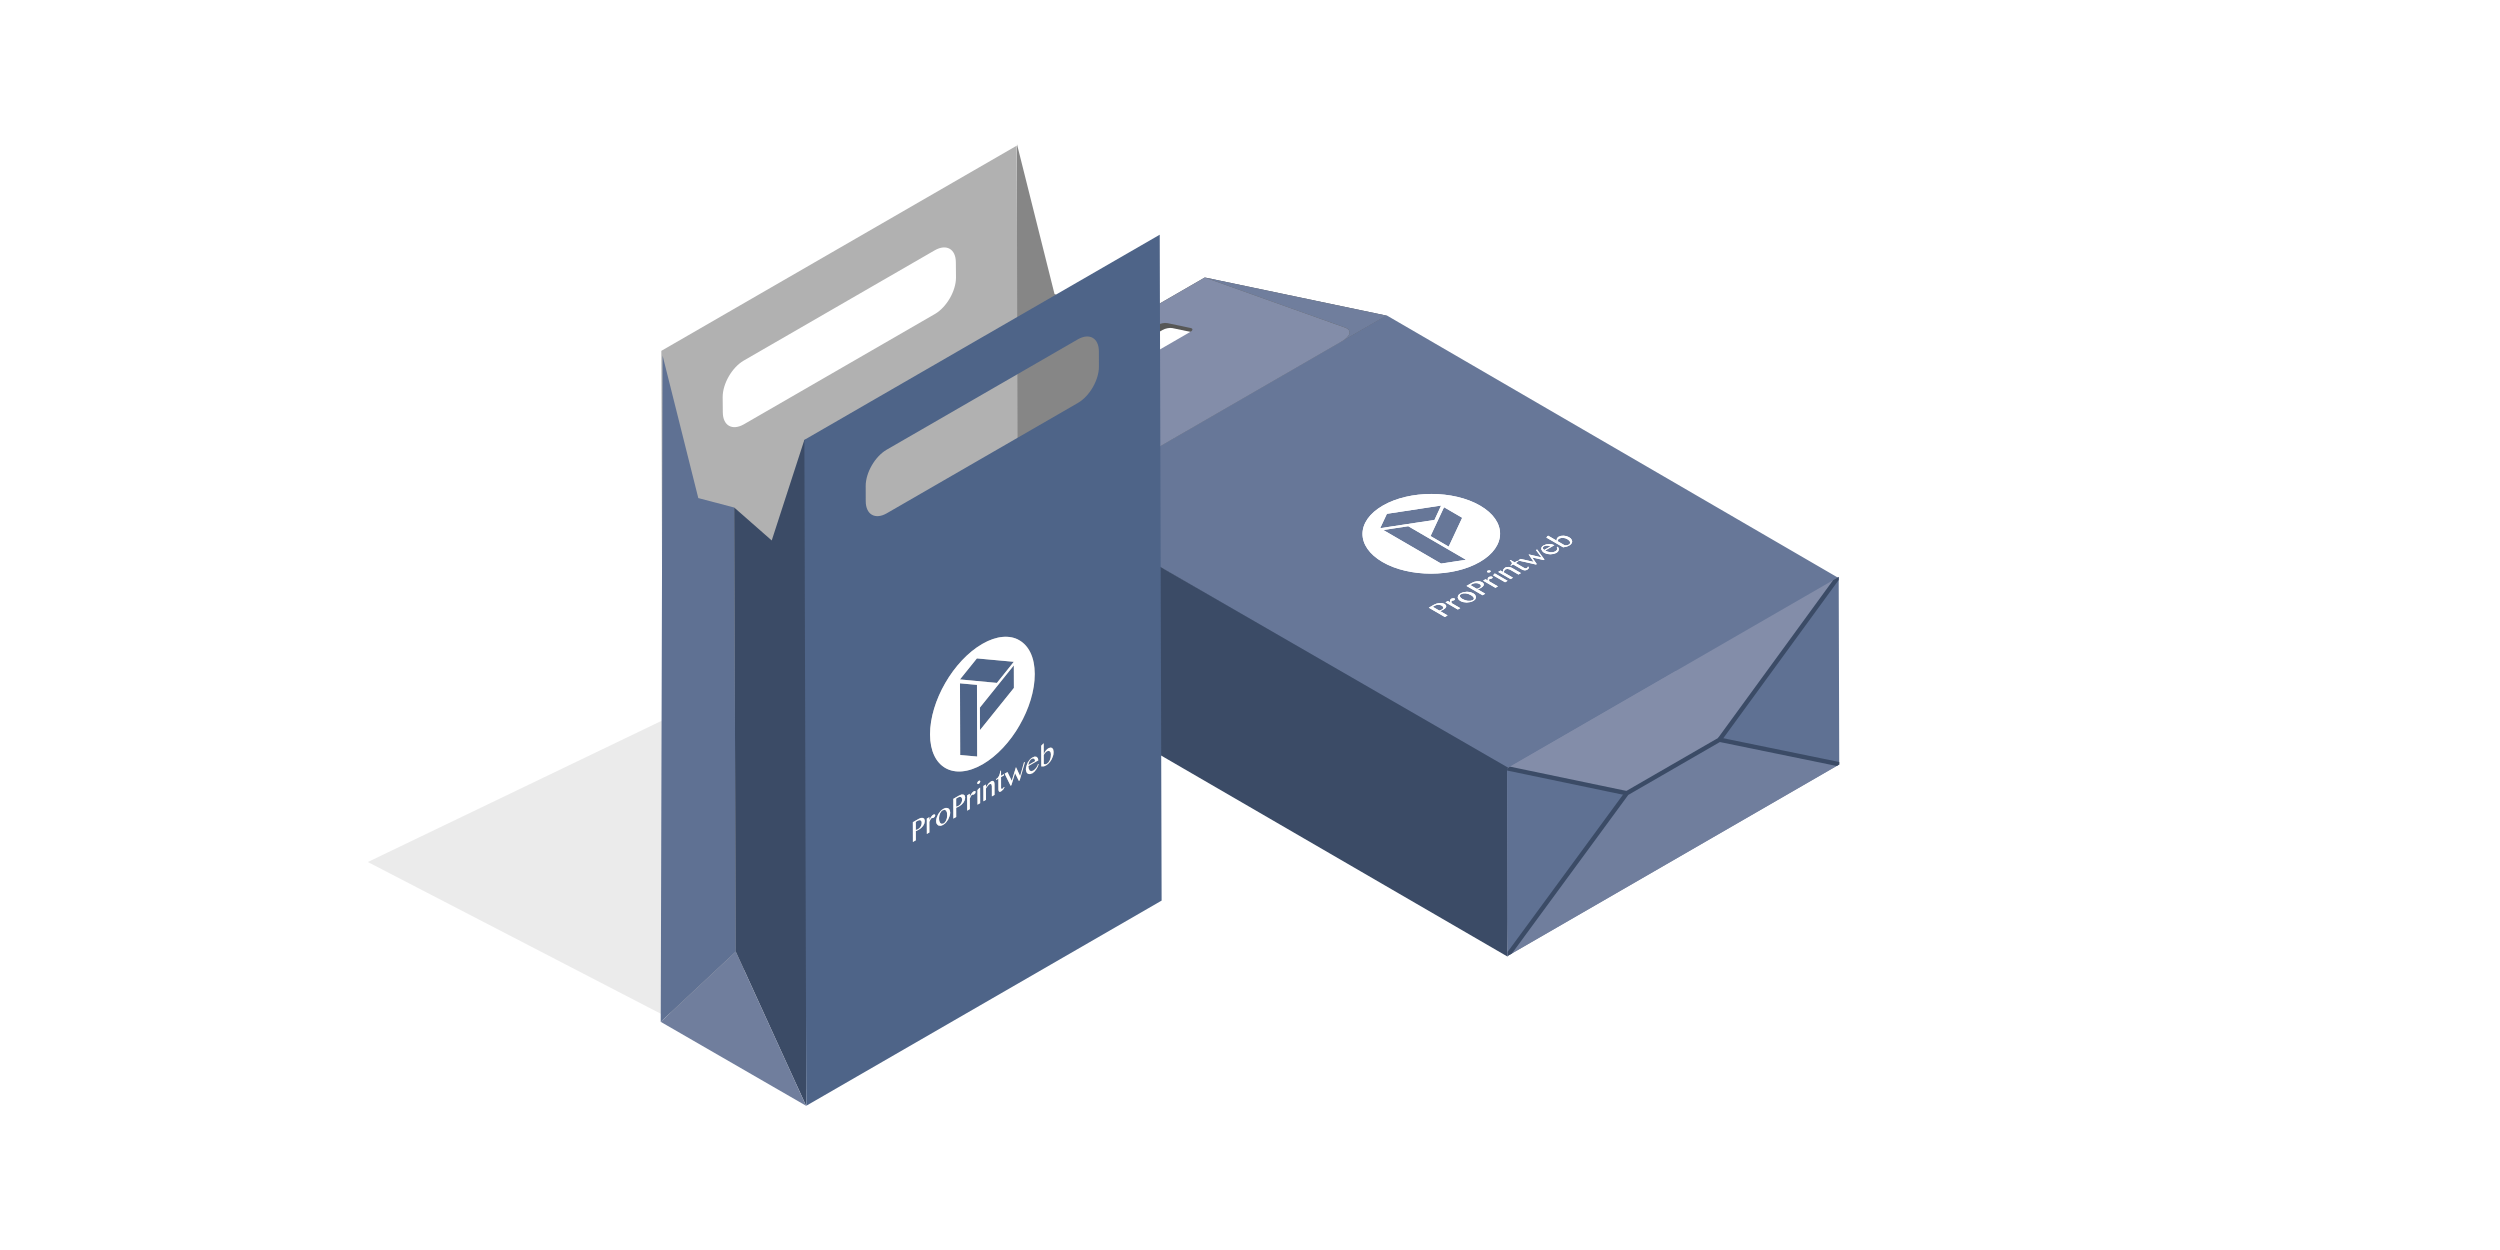 <?xml version="1.0" encoding="UTF-8"?>
<svg id="OFF" xmlns="http://www.w3.org/2000/svg" xmlns:xlink="http://www.w3.org/1999/xlink" viewBox="0 0 283.465 141.732">
  <defs>
    <style>
      .cls-1, .cls-2 {
        fill: none;
      }

      .cls-3 {
        clip-path: url(#clippath);
      }

      .cls-4 {
        fill: #677798;
      }

      .cls-5 {
        fill: #fff;
      }

      .cls-6 {
        fill: #b1b1b1;
      }

      .cls-7 {
        fill: #d8d8d8;
      }

      .cls-8 {
        fill: #868686;
      }

      .cls-9 {
        fill: #566a8d;
      }

      .cls-10 {
        fill: #3b4b66;
      }

      .cls-11 {
        fill: #575756;
      }

      .cls-12 {
        fill: #707e9d;
      }

      .cls-13 {
        fill: #5f7193;
      }

      .cls-14 {
        fill: #838da9;
      }

      .cls-15 {
        fill: #4e6488;
      }

      .cls-16 {
        filter: url(#AI_DesenfoqueGaussiano_4);
        opacity: .5;
      }

      .cls-17 {
        clip-path: url(#clippath-1);
      }

      .cls-18 {
        clip-path: url(#clippath-4);
      }

      .cls-19 {
        clip-path: url(#clippath-3);
      }

      .cls-20 {
        clip-path: url(#clippath-2);
      }

      .cls-21 {
        clip-path: url(#clippath-5);
      }

      .cls-22 {
        isolation: isolate;
      }

      .cls-2 {
        stroke: #3b4b66;
        stroke-miterlimit: 10;
        stroke-width: .5px;
      }
    </style>
    <filter id="AI_DesenfoqueGaussiano_4">
      <feGaussianBlur stdDeviation="4"/>
    </filter>
    <clipPath id="clippath">
      <polygon class="cls-1" points="170.942 87.225 119.675 57.432 157.228 35.751 208.495 65.544 170.942 87.225"/>
    </clipPath>
    <clipPath id="clippath-1">
      <polygon class="cls-1" points="119.656 57.464 99.055 53.142 136.605 31.463 157.205 35.785 119.656 57.464"/>
    </clipPath>
    <clipPath id="clippath-2">
      <polygon class="cls-1" points="208.547 86.685 170.946 108.391 170.884 87.119 208.485 65.413 208.547 86.685"/>
    </clipPath>
    <clipPath id="clippath-3">
      <polygon class="cls-1" points="170.812 108.453 99.13 66.796 136.737 45.084 208.419 86.741 170.812 108.453"/>
    </clipPath>
    <clipPath id="clippath-4">
      <polygon class="cls-1" points="170.947 108.394 170.886 87.124 208.483 65.417 208.544 86.687 170.947 108.394"/>
    </clipPath>
    <clipPath id="clippath-5">
      <polygon class="cls-1" points="74.917 115.863 75.132 40.325 91.616 49.842 91.402 125.381 74.917 115.863"/>
    </clipPath>
  </defs>
  <g class="cls-16">
    <polygon class="cls-7" points="92.656 124.133 129.819 101.167 81.165 78.772 41.703 97.74 92.656 124.133"/>
  </g>
  <g>
    <g>
      <g>
        <path class="cls-11" d="M136.605,31.463l-37.549,21.679,20.466,25.281,37.683-42.638-20.6-4.322Zm-1.076,6.733l-20.992,12.12c-.317,.183-.827,.283-1.126,.22l-2.624-.551c-.3-.063-.285-.266,.032-.449l20.992-12.12c.317-.183,.819-.278,1.118-.215l2.624,.55c.3,.063,.293,.261-.024,.445Z"/>
        <g class="cls-22">
          <g class="cls-3">
            <g>
              <path class="cls-4" d="M176.796,61.075l-.088,.062-.059,.079-.03,.073v.079s.812,.472,.812,.472l.107-.006,.117-.011,.126-.028,.117-.056,.127-.129,.011-.152-.116-.169-.222-.163-.223-.096-.242-.039-.233,.011-.204,.073m-11.167,6.313l-.098,.101v.135s.086,.141,.086,.141l.164,.129c.106,.062,.213,.112,.319,.152l.33,.079h.311s.262-.084,.262-.084l.107-.107v-.135s-.086-.141-.086-.141l-.174-.135c-.097-.056-.203-.107-.3-.152l-.32-.084h-.311s-.292,.101-.292,.101m9.425-5.441l-.098,.09-.02,.101,.038,.112,.116,.112,.701-.405-.184-.073-.194-.022-.194,.022-.165,.062m-12.382,6.734l-.214,.124,.745,.433,.126-.051,.136-.056,.146-.118,.04-.124-.048-.107-.116-.101-.194-.079-.213-.022-.223,.028-.185,.073m4.274-2.468l-.224,.129,.745,.433,.136-.056,.136-.056,.146-.118,.03-.118-.038-.112-.126-.096-.194-.079-.213-.022-.214,.022-.185,.073m-3.212-8.702l-1.532,3.272,2.06,1.197,1.532-3.272-2.06-1.197m-6.885,2.586l6.549,3.806,2.827-.433-6.549-3.806-2.826,.433m.408-1.838l-.766,1.63,6.158-.933,.756-1.636-6.148,.939m17.028,4.042l.838,1.152-.088,.051-1.308-.298,.52,.753-.088,.051-2.035-.461,.302-.174,1.473,.337-.577-.854,1.463,.343-.626-.826,.127-.073m-9.845,5.998l-.028-.118v-.112s.05-.096,.05-.096l.078-.079,.107-.039,.107-.017h.097s.087,.028,.087,.028l.048,.084-.078,.09-.088,.039-.068,.017-.078,.011-.068,.028-.029,.039-.01,.062,.009,.073,.029,.084,.967,.562-.273,.157-1.403-.815,.273-.157,.271,.157m2.611-.163c-.107,.062-.224,.107-.35,.135l-.398,.051-.369-.045c-.126-.028-.233-.067-.339-.129-.097-.056-.174-.124-.232-.202l-.086-.219,.079-.236c.049-.073,.127-.141,.234-.202s.224-.107,.36-.141l.379-.051,.378,.039,.31,.124c.106,.062,.203,.129,.251,.202l.086,.23-.06,.236c-.059,.079-.137,.146-.244,.208m1.663-2.305l-.028-.118v-.112s.05-.096,.05-.096l.078-.079,.107-.039,.107-.017h.097s.077,.034,.077,.034l.058,.079-.078,.09-.088,.039-.068,.017-.078,.011-.068,.028-.039,.045-.01,.062,.019,.067,.029,.084,.967,.562-.282,.163-1.403-.815,.282-.163,.271,.157m1.94,.191l-1.345-.781,.108-.163,.088-.051,1.432,.832-.282,.163m-.246-1.18l.05-.275,.205-.208,.175-.056,.204-.017,.213,.034,.194,.079,1.006,.585-.282,.163-.958-.557-.281-.084-.223,.051-.088,.062-.049,.084-.049,.096-.01,.107,1.035,.601-.273,.157-1.403-.815,.273-.157,.261,.152m6.078-2.153l-.321,.118-.369,.045-.359-.039-.32-.118c-.116-.067-.193-.135-.251-.214l-.115-.225,.05-.219c.049-.073,.127-.141,.224-.197l.311-.124,.33-.034,.31,.034,.271,.101-1.052,.607,.3,.129,.31,.067,.291-.011,.253-.09,.146-.118,.078-.135v-.124s-.057-.112-.057-.112l.117-.034,.106,.174v.191s-.08,.18-.08,.18l-.176,.146m-12.657,7.274l-1.819-1.057,.584-.337,.302-.129,.311-.067,.311,.011,.281,.096,.164,.152,.018,.169-.108,.163-.195,.146-.097,.056-.107,.051-.107,.051-.068,.028,.842,.489-.312,.18m4.274-2.468l-1.819-1.057,.574-.332,.311-.135,.311-.067,.311,.011,.271,.101,.164,.152,.018,.169-.108,.163-.185,.141-.097,.056-.117,.056-.097,.045-.078,.034,.842,.489-.302,.174m3.231-3.356l-.068-.039,.156-.135,.01-.141-.087-.141-.154-.146,.078-.045,.474,.275,.312-.18,.116,.067-.312,.18,.987,.573,.068,.028,.078,.011,.078-.011,.078-.022,.059-.067,.01-.073,.117-.011,.009,.174-.176,.169-.146,.051-.146,.017-.155-.034-.155-.067-.987-.573-.243,.141m-2.382,.736l-.068,.028-.078,.011-.087-.006-.058-.022-.048-.039v-.045s.02-.045,.02-.045l.039-.045,.078-.022,.087-.017,.068,.006,.078,.022,.029,.039,.019,.045-.029,.051-.049,.039m9.004-3.035c-.107,.062-.224,.107-.331,.146l-.379,.073-1.906-1.107,.127-.163,.078-.045,.977,.568-.019-.112,.03-.129,.078-.112,.107-.096,.272-.101,.311-.022,.32,.051,.281,.118,.203,.141,.106,.163,.057,.169-.03,.163-.108,.163-.175,.135m-10.162,1.877c-3.057,1.765-8.007,1.765-11.034,.006-3.037-1.765-3.021-4.632,.036-6.397,3.047-1.759,7.997-1.759,11.034,.006,3.028,1.759,3.012,4.626-.036,6.386m-10.566-27.966l-37.553,21.681,51.267,29.793,37.553-21.681-51.267-29.793"/>
              <path class="cls-5" d="M164.262,61.98l-2.06-1.197,1.532-3.272,2.06,1.197-1.532,3.272m1.962,1.49l-2.827,.433-6.549-3.806,2.826-.433,6.549,3.806m-3.575-4.514l-6.158,.933,.766-1.63,6.148-.939-.756,1.636m-5.852-1.63c-3.057,1.765-3.073,4.632-.036,6.397,3.028,1.759,7.977,1.76,11.034-.006,3.047-1.759,3.064-4.626,.036-6.386-3.037-1.765-7.987-1.765-11.034-.006"/>
              <path class="cls-5" d="M163.465,69.13l-.136,.056-.126,.051-.745-.433,.214-.124,.185-.073,.223-.028,.213,.022,.194,.079,.116,.101,.048,.107-.04,.124-.146,.118m-.87-.562l-.584,.337,1.819,1.057,.312-.18-.842-.489,.068-.028,.107-.051,.107-.051,.097-.056,.195-.146,.108-.163-.018-.169-.164-.152-.281-.096-.311-.011-.311,.067-.302,.129"/>
              <polyline class="cls-5" points="164.539 67.893 164.461 67.972 164.412 68.068 164.411 68.18 164.44 68.298 164.169 68.141 163.896 68.298 165.299 69.113 165.572 68.956 164.604 68.394 164.576 68.309 164.566 68.236 164.576 68.174 164.606 68.135 164.674 68.107 164.752 68.096 164.82 68.079 164.907 68.039 164.985 67.95 164.937 67.865 164.85 67.837 164.753 67.837 164.646 67.854 164.539 67.893"/>
              <path class="cls-5" d="M167.003,68.039l-.262,.084h-.311s-.33-.079-.33-.079c-.107-.039-.213-.09-.319-.152l-.164-.129-.087-.141v-.135s.098-.101,.098-.101l.292-.101h.311s.32,.084,.32,.084c.097,.045,.203,.096,.3,.152l.174,.135,.087,.141v.135s-.108,.107-.108,.107m-1.413-.753c-.107,.062-.185,.129-.234,.202l-.079,.236,.086,.219c.058,.079,.135,.146,.232,.202,.106,.062,.213,.101,.339,.129l.369,.045,.398-.051c.126-.028,.243-.073,.35-.135s.185-.129,.244-.208l.06-.236-.086-.23c-.048-.073-.145-.141-.251-.202l-.31-.124-.378-.039-.379,.051c-.136,.034-.253,.079-.36,.141"/>
              <path class="cls-5" d="M167.739,66.662l-.136,.056-.136,.056-.745-.433,.224-.129,.185-.073,.214-.022,.213,.022,.194,.079,.126,.096,.038,.112-.03,.118-.146,.118m-.88-.557l-.574,.332,1.819,1.057,.302-.174-.842-.489,.078-.034,.097-.045,.117-.056,.097-.056,.185-.141,.108-.163-.018-.169-.164-.152-.271-.101-.311-.011-.311,.067-.311,.135"/>
              <polyline class="cls-5" points="168.813 65.426 168.735 65.504 168.686 65.6 168.686 65.712 168.714 65.83 168.443 65.673 168.161 65.836 169.564 66.651 169.846 66.488 168.879 65.926 168.85 65.842 168.831 65.774 168.841 65.712 168.88 65.667 168.948 65.639 169.026 65.628 169.094 65.611 169.181 65.572 169.26 65.482 169.202 65.403 169.124 65.369 169.027 65.369 168.92 65.386 168.813 65.426"/>
              <path class="cls-5" d="M169.505,65.026l-.088,.051-.108,.163,1.345,.781,.282-.163-1.432-.832m-.833-.315l-.039,.045-.02,.045v.045s.048,.039,.048,.039l.058,.022,.087,.006,.078-.011,.068-.028,.049-.039,.029-.051-.019-.045-.029-.039-.078-.022-.068-.006-.087,.017-.078,.022"/>
              <polyline class="cls-5" points="170.663 64.358 170.458 64.566 170.408 64.841 170.147 64.689 169.874 64.847 171.277 65.662 171.55 65.504 170.515 64.903 170.525 64.796 170.574 64.7 170.623 64.616 170.711 64.554 170.934 64.504 171.215 64.588 172.173 65.145 172.455 64.982 171.449 64.397 171.256 64.318 171.042 64.284 170.838 64.301 170.663 64.358"/>
              <polyline class="cls-5" points="171.27 63.492 171.192 63.537 171.346 63.683 171.433 63.824 171.423 63.964 171.266 64.099 171.334 64.138 171.578 63.998 172.564 64.571 172.719 64.639 172.874 64.672 173.02 64.655 173.166 64.605 173.341 64.436 173.333 64.262 173.216 64.273 173.206 64.346 173.147 64.414 173.07 64.436 172.992 64.447 172.914 64.436 172.847 64.408 171.86 63.835 172.172 63.655 172.055 63.587 171.744 63.767 171.27 63.492"/>
              <polyline class="cls-5" points="174.285 62.3 174.158 62.373 174.785 63.2 173.321 62.857 173.899 63.711 172.425 63.374 172.124 63.548 174.159 64.009 174.247 63.958 173.727 63.205 175.035 63.503 175.123 63.453 174.285 62.3"/>
              <path class="cls-5" d="M175.09,62.362l-.116-.112-.038-.112,.02-.101,.098-.09,.165-.062,.194-.022,.194,.022,.184,.073-.701,.405m-.065-.523c-.097,.056-.175,.124-.224,.197l-.05,.219,.115,.225c.058,.079,.135,.146,.251,.214l.32,.118,.359,.039,.369-.045,.321-.118,.176-.146,.079-.18v-.191s-.105-.174-.105-.174l-.117,.034,.058,.112v.124s-.079,.135-.079,.135l-.146,.118-.253,.09-.291,.011-.31-.067-.3-.129,1.052-.607-.271-.101-.31-.034-.33,.034-.311,.124"/>
              <path class="cls-5" d="M177.898,61.738l-.117,.056-.126,.028-.117,.011-.107,.006-.813-.472v-.079s.03-.073,.03-.073l.059-.079,.088-.062,.204-.073,.233-.011,.242,.039,.223,.096,.222,.163,.116,.169-.011,.152-.127,.129m-2.353-.995l-.078,.045-.127,.163,1.906,1.107,.379-.073c.107-.039,.224-.084,.331-.146l.175-.135,.108-.163,.03-.163-.057-.169-.106-.163-.203-.141-.281-.118-.32-.051-.311,.022-.272,.101-.107,.096-.078,.112-.03,.129,.019,.112-.977-.568"/>
            </g>
          </g>
        </g>
        <g class="cls-22">
          <g class="cls-17">
            <g>
              <path class="cls-12" d="M136.605,31.463l15.879,5.667c.846,.302,.683,.986-.396,1.609l-27.315,15.77c-1.071,.618-2.733,.988-3.896,.869l-21.821-2.237,20.6,4.322,37.549-21.679-20.6-4.322"/>
              <path class="cls-14" d="M113.972,49.752c-.317,.183-.827,.282-1.126,.22l-2.624-.551c-.3-.063-.285-.266,.032-.449l20.992-12.12c.317-.183,.819-.278,1.118-.215l2.624,.551c.3,.063,.293,.261-.024,.445l-20.992,12.12m22.633-18.289l-37.549,21.679,21.821,2.237c1.163,.119,2.825-.25,3.896-.869l27.315-15.77c1.079-.623,1.242-1.307,.396-1.609l-15.879-5.667"/>
            </g>
          </g>
        </g>
        <g>
          <polyline class="cls-15" points="119.502 57.442 114.213 64.949 119.442 78.521 119.442 78.521 119.502 57.442"/>
          <polyline class="cls-9" points="119.502 57.442 105.893 54.526 105.885 58.096 113.014 64.257 114.204 64.962 114.213 64.949 119.502 57.442"/>
        </g>
        <polyline class="cls-14" points="114.213 64.949 114.204 64.962 105.88 57.791 105.84 61.526 119.442 78.521 114.213 64.949"/>
        <polyline class="cls-10" points="171.157 87.136 119.555 57.344 119.494 78.612 170.946 108.471 171.157 87.136"/>
      </g>
      <g class="cls-20">
        <g class="cls-22">
          <g class="cls-19">
            <path class="cls-14" d="M122.548,63.423c-.819,.473-2.141,.473-2.965-.006l-.165-.096c-.824-.479-.819-1.244,0-1.717l2.282-1.318c-.172-.597,.114-1.211,.874-1.65s1.821-.602,2.851-.501l2.282-1.318c.819-.473,2.141-.473,2.965,.006l.165,.096c.824,.479,.819,1.244,0,1.717l-2.282,1.318c.172,.597-.114,1.211-.874,1.65s-1.821,.602-2.851,.501l-2.282,1.318m14.189-18.339l-37.607,21.712,71.682,41.657,37.607-21.712-71.682-41.657"/>
          </g>
        </g>
        <g class="cls-22">
          <g class="cls-18">
            <g>
              <polyline class="cls-13" points="208.483 65.417 194.967 83.873 184.453 89.943 170.886 87.124 170.947 108.394 208.544 86.687 170.947 108.394 184.453 89.943 194.967 83.873 208.544 86.687 208.483 65.417"/>
              <polyline class="cls-12" points="194.967 83.873 184.453 89.943 170.947 108.394 208.544 86.687 194.967 83.873"/>
              <polyline class="cls-14" points="208.483 65.417 170.886 87.124 184.453 89.943 194.967 83.873 208.483 65.417"/>
            </g>
          </g>
        </g>
        <g class="cls-22">
          <g>
            <polyline class="cls-2" points="170.668 108.729 184.453 89.943 194.967 83.873 208.984 86.747"/>
            <line class="cls-2" x1="184.453" y1="89.943" x2="170.248" y2="86.981"/>
            <line class="cls-2" x1="208.797" y1="64.906" x2="194.967" y2="83.873"/>
          </g>
        </g>
      </g>
    </g>
    <g>
      <polyline class="cls-8" points="115.311 16.349 115.086 95.774 115.086 95.774 131.603 102.094 131.423 38.444 119.565 33.331 115.311 16.349"/>
      <path class="cls-6" d="M115.285,16.515l-40.299,23.266,.229,75.509,40.282-23.266-.213-75.509Zm-9.261,19.078l-21.679,12.517c-1.325,.753-2.389,.147-2.389-1.374l-.016-1.718c0-1.522,1.063-3.354,2.372-4.123l21.679-12.517c1.325-.753,2.389-.147,2.389,1.374l.016,1.718c0,1.522-1.064,3.354-2.372,4.123Z"/>
      <g class="cls-22">
        <g class="cls-21">
          <g>
            <polyline class="cls-13" points="75.132 40.325 74.917 115.863 83.389 120.755 74.917 115.863 83.426 107.899 83.248 57.546 79.177 56.475 75.132 40.325"/>
            <polyline class="cls-10" points="91.203 49.88 87.503 61.282 83.248 57.546 83.426 107.899 91.402 125.381 91.616 49.842"/>
            <polyline class="cls-12" points="83.426 107.899 74.917 115.863 83.389 120.755 91.402 125.381 83.426 107.899"/>
          </g>
        </g>
      </g>
      <g>
        <path class="cls-15" d="M118.716,85.19l-.104,.072-.104,.108-.083,.108-.073,.126,.003,1.008,.063,.036,.073,.006,.094-.006,.115-.054,.188-.169,.146-.24,.093-.306,.03-.33-.032-.222-.095-.138-.136-.054-.178,.054m-11.857,6.701l-.146,.132-.125,.216-.083,.252-.031,.258c0,.132,.011,.246,.032,.342l.105,.228,.168,.096,.22-.055,.157-.138,.125-.216,.083-.252,.031-.27c0-.12-.011-.234-.022-.336l-.095-.234-.168-.096-.251,.073m10.112-5.838l-.136,.114-.104,.156-.083,.192-.041,.216,.752-.434-.032-.162-.084-.108-.126-.024-.146,.048m-12.903,7.004l-.23,.133,.003,.924,.115-.042,.136-.054,.178-.139,.135-.186,.073-.186,.031-.198-.032-.186-.094-.102-.147-.024-.167,.061m4.586-2.648l-.24,.139,.003,.924,.125-.048,.125-.048,.188-.145,.136-.186,.073-.186,.031-.198-.042-.18-.094-.102-.136-.03-.167,.061m6.298-14.962l-3.847,4.782,.007,2.557,3.847-4.782-.007-2.557m-6.105,2.034l.023,8.126,1.926,.175-.023-8.126-1.926-.175m1.917-2.826l-1.918,2.382,4.186,.396,1.918-2.394-4.186-.384m5.464,11.73l-.611,2.108-.094,.054-.432-.881-.415,1.37-.094,.054-.674-1.367,.324-.187,.484,.995,.477-1.55,.474,1.001,.425-1.52,.136-.078m-10.853,6.603l.094-.198,.104-.168,.115-.15,.115-.09,.094-.042,.073,.006,.052,.03,.021,.072-.052,.15-.125,.12-.073,.03-.063,.012-.052-.006-.063,.024-.052,.054-.063,.096-.062,.12-.062,.144,.003,1.2-.292,.169-.005-1.741,.292-.169v.336m1.562,.542c-.115,.066-.219,.103-.314,.109l-.251-.047-.168-.18c-.042-.084-.063-.18-.064-.3,0-.132,.02-.264,.062-.396l.166-.397,.25-.337c.094-.102,.198-.187,.313-.253s.219-.115,.324-.127l.251,.035,.168,.18,.064,.288c0,.132-.02,.276-.062,.408l-.166,.409-.25,.349c-.104,.108-.209,.193-.324,.259m3.025-3.189l.094-.198,.104-.168,.115-.15,.115-.09,.094-.042,.073,.006,.052,.03,.011,.078-.041,.144-.125,.12-.084,.036-.052,.006-.052-.006-.063,.024-.063,.06-.062,.096-.052,.114-.062,.144,.003,1.2-.303,.175-.005-1.741,.303-.175v.336m.872,.904l-.005-1.668,.209-.217,.094-.054,.005,1.765-.303,.175m.957-1.971l.281-.427,.303-.259,.146-.048,.126,.036,.084,.12,.032,.186,.004,1.248-.303,.175-.003-1.188-.074-.222-.167,.012-.104,.072-.104,.12-.115,.138-.104,.168,.004,1.284-.292,.169-.005-1.741,.292-.169v.324m5.27-1.587l-.282,.091-.241-.041-.157-.174-.064-.288c0-.144,.02-.276,.062-.42l.145-.397,.229-.325c.094-.102,.198-.187,.303-.247l.282-.115,.209,.047,.136,.15,.053,.246-1.128,.651,.043,.3,.105,.204,.168,.072,.22-.067,.188-.145,.167-.193,.125-.204,.062-.192,.094-.018-.104,.312-.177,.307-.209,.265-.23,.181m-13.549,7.786l-.006-2.245,.627-.362,.282-.127h.23s.157,.101,.157,.101l.063,.24-.051,.294-.146,.277-.209,.229-.24,.175-.104,.06-.104,.048-.104,.048-.063,.024,.003,1.044-.334,.193m4.586-2.648l-.006-2.245,.616-.356,.293-.133h.23s.157,.101,.157,.101l.053,.246-.051,.294-.146,.276-.209,.229-.23,.169-.104,.06-.115,.054-.094,.042-.073,.03,.003,1.044-.324,.187m4.843-4.383v-.096s.209-.169,.209-.169l.135-.222,.083-.252,.051-.282,.084-.048,.002,.588,.334-.193v.156s-.334,.193-.334,.193l.003,1.212,.011,.066,.031,.042,.052,.018,.073-.03,.083-.084,.073-.102,.073,.006-.156,.283-.24,.211-.136,.054-.094-.03-.053-.102-.021-.156-.003-1.212-.261,.151m-1.966,.438l-.063,.024-.052-.006-.042-.036-.011-.054,.01-.078,.042-.072,.052-.066,.063-.048,.063-.024h.063s.031,.03,.031,.03l.021,.06-.021,.072-.031,.078-.063,.072-.063,.048m7.664-2.104c-.115,.066-.219,.115-.314,.133l-.262-.005-.007-2.353,.209-.217,.084-.048,.003,1.2,.094-.186,.135-.198,.146-.156,.146-.108,.24-.079,.188,.047,.126,.18,.043,.276-.02,.288-.093,.294-.125,.288-.167,.253-.209,.229-.219,.163m-7.22-.112c-3.28,1.894-5.953,.383-5.963-3.386-.011-3.769,2.644-8.368,5.925-10.262,3.27-1.888,5.942-.365,5.953,3.404s-2.644,8.356-5.914,10.244m-10.868-28.46c-1.316,.76-2.385,.151-2.39-1.362l-.005-1.729c-.004-1.512,1.058-3.352,2.374-4.112l21.676-12.515c1.316-.76,2.385-.151,2.39,1.362l.005,1.729c.004,1.512-1.058,3.352-2.374,4.112l-21.676,12.515m30.945-31.585l-40.292,23.262,.214,75.503,40.292-23.262-.214-75.503"/>
        <path class="cls-5" d="M111.113,82.786l-.007-2.557,3.847-4.782,.007,2.557-3.847,4.782m-.316,2.996l-1.926-.175-.023-8.126,1.926,.175,.023,8.126m2.236-8.349l-4.186-.396,1.918-2.382,4.186,.384-1.918,2.394m-1.655-4.419c-3.28,1.894-5.935,6.493-5.925,10.262,.011,3.769,2.683,5.28,5.963,3.386,3.27-1.888,5.925-6.475,5.914-10.244s-2.683-5.292-5.953-3.404"/>
        <path class="cls-5" d="M104.092,94.018l-.136,.054-.115,.042-.003-.924,.23-.133,.167-.061,.147,.024,.094,.102,.032,.186-.031,.198-.073,.186-.135,.186-.178,.139m.039-1.152l-.627,.362,.006,2.245,.334-.193-.003-1.044,.063-.024,.104-.048,.104-.048,.104-.06,.24-.175,.209-.229,.146-.277,.051-.294-.063-.24-.157-.102h-.23s-.282,.127-.282,.127"/>
        <polyline class="cls-5" points="105.804 92.38 105.689 92.471 105.574 92.621 105.47 92.789 105.377 92.988 105.376 92.652 105.083 92.82 105.088 94.561 105.381 94.392 105.377 93.192 105.44 93.047 105.502 92.927 105.564 92.831 105.617 92.777 105.679 92.753 105.732 92.759 105.794 92.746 105.868 92.716 105.993 92.596 106.045 92.446 106.024 92.374 105.971 92.344 105.898 92.338 105.804 92.38"/>
        <path class="cls-5" d="M106.999,93.361l-.22,.055-.168-.096-.105-.228c-.021-.096-.032-.21-.032-.342l.031-.258,.083-.252,.125-.216,.146-.132,.251-.073,.168,.096,.095,.234c.011,.102,.022,.216,.022,.336l-.031,.27-.083,.252-.125,.216-.157,.138m-.067-1.632c-.115,.066-.219,.151-.313,.253l-.25,.337-.166,.397c-.041,.132-.062,.264-.062,.396,0,.12,.022,.216,.064,.3l.168,.18,.251,.047c.094-.006,.199-.043,.314-.109s.219-.151,.324-.259l.25-.349,.166-.409c.041-.132,.062-.276,.062-.408l-.064-.288-.168-.18-.251-.035c-.105,.012-.209,.061-.324,.127"/>
        <path class="cls-5" d="M108.668,91.376l-.125,.048-.125,.048-.003-.924,.24-.139,.167-.061,.136,.03,.094,.102,.042,.18-.031,.198-.073,.186-.136,.186-.188,.145m.039-1.152l-.616,.356,.006,2.245,.324-.187-.003-1.044,.073-.03,.094-.042,.115-.054,.104-.06,.23-.169,.209-.229,.146-.276,.051-.294-.053-.246-.157-.102h-.23s-.293,.134-.293,.134"/>
        <polyline class="cls-5" points="110.39 89.733 110.275 89.823 110.16 89.973 110.056 90.142 109.963 90.34 109.962 90.004 109.659 90.179 109.664 91.919 109.966 91.744 109.963 90.544 110.025 90.4 110.077 90.286 110.14 90.189 110.203 90.129 110.265 90.105 110.318 90.111 110.37 90.105 110.453 90.069 110.579 89.948 110.62 89.804 110.609 89.726 110.557 89.696 110.484 89.69 110.39 89.733"/>
        <path class="cls-5" d="M111.131,89.304l-.094,.054-.209,.217,.005,1.668,.303-.175-.005-1.765m-.159-.762l-.063,.048-.052,.066-.042,.072-.01,.078,.011,.054,.042,.036,.052,.006,.063-.024,.063-.048,.063-.072,.031-.078,.021-.072-.021-.06-.031-.03h-.063s-.063,.024-.063,.024"/>
        <polyline class="cls-5" points="112.375 88.587 112.072 88.846 111.791 89.273 111.79 88.948 111.497 89.117 111.502 90.858 111.795 90.689 111.791 89.405 111.895 89.236 112.01 89.098 112.114 88.978 112.219 88.905 112.386 88.893 112.46 89.115 112.463 90.303 112.766 90.128 112.763 88.88 112.731 88.694 112.647 88.574 112.521 88.538 112.375 88.587"/>
        <polyline class="cls-5" points="113.501 87.371 113.418 87.419 113.366 87.702 113.283 87.954 113.148 88.176 112.939 88.345 112.939 88.441 113.2 88.29 113.204 89.503 113.225 89.659 113.278 89.76 113.372 89.79 113.508 89.736 113.748 89.525 113.904 89.243 113.831 89.237 113.758 89.339 113.674 89.423 113.601 89.453 113.549 89.436 113.517 89.394 113.507 89.328 113.503 88.115 113.838 87.922 113.837 87.766 113.503 87.959 113.501 87.371"/>
        <polyline class="cls-5" points="116.229 86.385 116.094 86.464 115.669 87.983 115.195 86.982 114.718 88.532 114.234 87.537 113.91 87.724 114.584 89.091 114.678 89.036 115.092 87.667 115.524 88.548 115.618 88.494 116.229 86.385"/>
        <path class="cls-5" d="M116.607,86.732l.041-.216,.083-.192,.104-.156,.136-.114,.146-.048,.126,.024,.084,.108,.032,.162-.752,.434m.448-.848c-.104,.06-.209,.145-.303,.247l-.229,.325-.145,.397c-.041,.144-.062,.276-.062,.42l.064,.288,.157,.174,.241,.041,.282-.091,.23-.181,.209-.265,.177-.307,.104-.312-.094,.018-.062,.192-.125,.204-.167,.193-.188,.145-.22,.067-.168-.072-.105-.204-.043-.3,1.128-.651-.053-.246-.136-.15-.209-.047-.282,.115"/>
        <path class="cls-5" d="M118.699,86.594l-.115,.054-.094,.006-.073-.006-.063-.036-.003-1.008,.073-.126,.083-.108,.104-.108,.104-.072,.178-.054,.136,.054,.095,.138,.032,.222-.03,.33-.093,.306-.146,.24-.188,.169m-.352-2.31l-.084,.048-.209,.217,.007,2.353,.262,.005c.094-.018,.199-.067,.314-.133l.219-.163,.209-.229,.167-.253,.125-.288,.093-.294,.02-.288-.043-.276-.126-.18-.188-.047-.24,.079-.146,.108-.146,.156-.135,.198-.094,.186-.003-1.2"/>
      </g>
    </g>
  </g>
</svg>